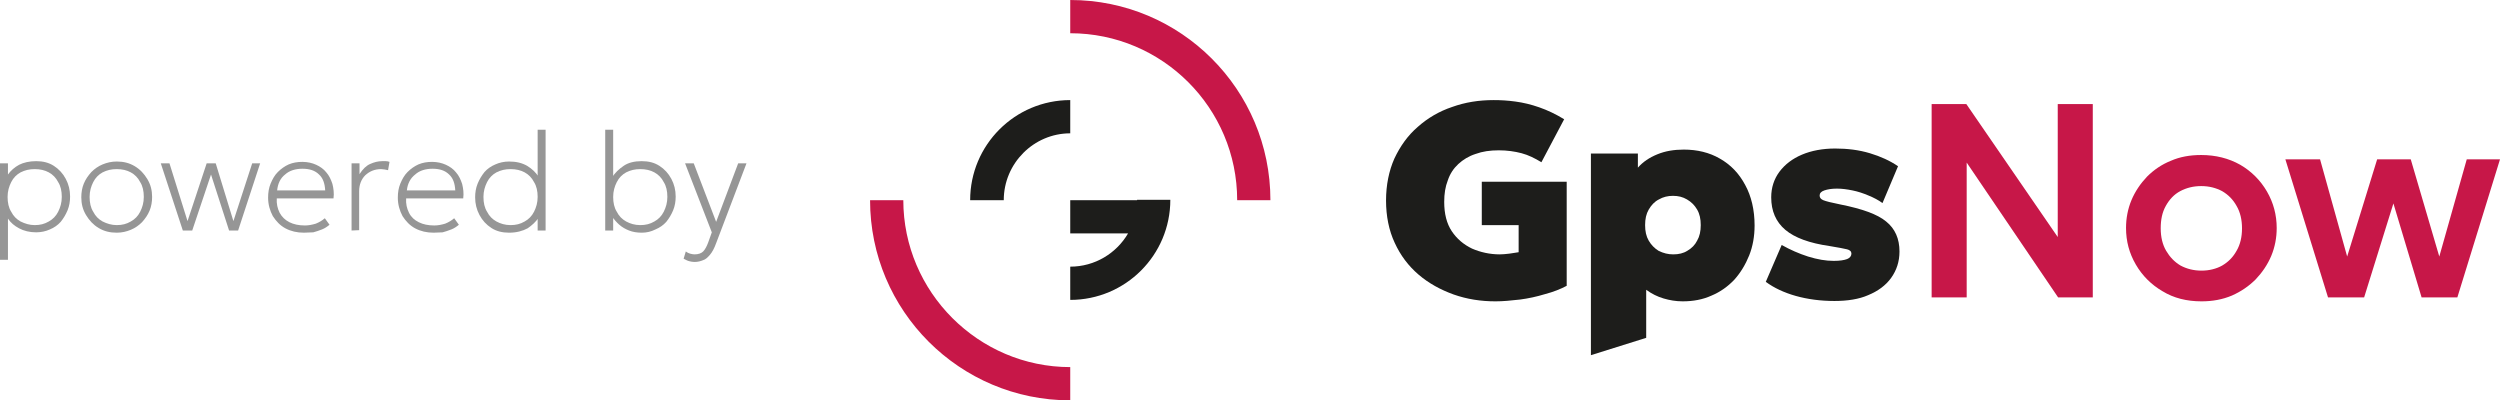 <svg xmlns="http://www.w3.org/2000/svg" xmlns:xlink="http://www.w3.org/1999/xlink" id="Layer_1" x="0px" y="0px" viewBox="0 0 691.9 110.8" style="enable-background:new 0 0 691.9 110.8;" xml:space="preserve"><style type="text/css">	.st0{fill:#1D1D1B;}	.st1{fill:#C71748;}	.st2{fill:#969696;}</style><g>	<g>		<path class="st0" d="M296.2,36.9v-9.2c-15.3,0-27.7,12.4-27.7,27.7h9.3C277.8,45.2,286.1,36.9,296.2,36.9z"></path>		<path class="st1" d="M250,55.4h-9.2c0,30.6,24.8,55.4,55.4,55.4v-9.2C270.8,101.6,250,80.8,250,55.4z"></path>		<path class="st1" d="M296.2,9.2c25.5,0,46.2,20.7,46.2,46.2h9.2c0-30.6-24.8-55.4-55.4-55.4V9.2z"></path>		<path class="st0" d="M314.7,55.4h-18.5v9.2h16c-3.2,5.5-9.2,9.2-16,9.2V83c15.3,0,27.7-12.4,27.7-27.7h-9.2V55.4z"></path>	</g>	<g>		<path class="st0" d="M413.9,83.4c-4.1,0-7.9-0.6-11.6-1.9c-3.6-1.3-6.9-3.1-9.7-5.5s-5-5.3-6.6-8.8c-1.6-3.4-2.4-7.4-2.4-11.7   s0.8-8.2,2.3-11.6c1.6-3.4,3.7-6.4,6.5-8.8c2.7-2.4,5.9-4.3,9.5-5.5c3.6-1.3,7.4-1.9,11.5-1.9c1.9,0,3.8,0.1,6,0.4   c2.2,0.3,4.3,0.8,6.6,1.6c2.3,0.8,4.6,1.9,6.9,3.3l-6.3,11.9c-1.8-1.1-3.6-2-5.5-2.5s-4-0.8-6.3-0.8c-2.4,0-4.5,0.3-6.4,1   c-1.9,0.6-3.5,1.6-4.8,2.8c-1.3,1.2-2.3,2.7-2.9,4.5c-0.7,1.8-1,3.7-1,6c0,3.3,0.7,6,2.1,8.1s3.3,3.7,5.6,4.8   c2.3,1,4.9,1.6,7.7,1.6c0.8,0,1.7-0.1,2.6-0.2c0.9-0.1,1.8-0.3,2.6-0.4v-7.5h-10.2v-12h23.5v28.8c-1.7,0.9-3.7,1.7-6,2.3   c-2.3,0.7-4.6,1.2-6.9,1.5C418.1,83.2,415.9,83.4,413.9,83.4z"></path>		<path class="st0" d="M440.3,98.3V42.5h13v3.9c1.4-1.6,3.2-2.8,5.4-3.7c2.2-0.9,4.6-1.3,7.3-1.3c3.7,0,7.1,0.8,10,2.5   c3,1.7,5.3,4.1,7,7.3c1.7,3.1,2.6,6.9,2.6,11.2c0,3-0.5,5.8-1.5,8.3s-2.4,4.8-4.1,6.7c-1.8,1.9-3.9,3.4-6.3,4.4   c-2.4,1.1-5.1,1.6-8,1.6c-1.9,0-3.6-0.3-5.3-0.8s-3.3-1.3-4.8-2.4v13.3L440.3,98.3z M463.1,70.4c1.5,0,2.8-0.3,3.9-1   c1.2-0.7,2.1-1.6,2.7-2.8c0.7-1.2,1-2.6,1-4.3s-0.3-3.1-1-4.3c-0.7-1.2-1.6-2.1-2.8-2.8s-2.4-1-3.9-1c-1.4,0-2.7,0.3-3.9,1   c-1.2,0.6-2.1,1.6-2.8,2.8c-0.7,1.2-1,2.6-1,4.3s0.3,3.1,1,4.3c0.7,1.2,1.6,2.1,2.7,2.8C460.4,70.1,461.7,70.4,463.1,70.4z"></path>		<path class="st0" d="M507.7,83.3c-3.9,0-7.5-0.5-10.7-1.4s-6-2.2-8.3-3.9l4.4-10.2c2.3,1.3,4.8,2.4,7.3,3.2   c2.6,0.8,4.9,1.2,7.1,1.2c1.7,0,2.9-0.2,3.7-0.5c0.8-0.3,1.2-0.9,1.2-1.5s-0.4-1-1.2-1.2s-2.4-0.5-4.8-0.9   c-5.6-0.8-9.7-2.3-12.3-4.5s-3.9-5.2-3.9-9c0-2.7,0.8-5.1,2.3-7.1s3.6-3.6,6.2-4.7c2.6-1.1,5.7-1.7,9.2-1.7c3.4,0,6.6,0.4,9.6,1.3   s5.6,2.1,7.8,3.6L521,56.2c-1.1-0.8-2.4-1.5-3.9-2.1c-1.4-0.6-2.9-1.1-4.4-1.4s-2.9-0.5-4.3-0.5c-1.5,0-2.6,0.2-3.5,0.5   c-0.9,0.3-1.3,0.8-1.3,1.4s0.3,1,1,1.3c0.7,0.3,2.3,0.7,4.8,1.2c6,1.2,10.2,2.7,12.6,4.7c2.5,2,3.7,4.8,3.7,8.3   c0,2.8-0.8,5.2-2.3,7.3s-3.7,3.7-6.4,4.8C514.5,82.8,511.3,83.3,507.7,83.3z"></path>		<path class="st1" d="M534.6,82.3V28.8h9.6l25.3,36.8V28.8h9.7v53.5h-9.6L544.3,45v37.3H534.6z"></path>		<path class="st1" d="M609.3,83.4c-4.1,0-7.7-0.9-10.8-2.8c-3.1-1.8-5.6-4.3-7.4-7.4c-1.8-3.1-2.7-6.4-2.7-10.1   c0-2.7,0.5-5.3,1.5-7.7c1-2.4,2.5-4.6,4.3-6.5c1.9-1.9,4.1-3.4,6.6-4.4c2.5-1.1,5.3-1.6,8.4-1.6c4,0,7.6,0.9,10.8,2.7   c3.1,1.8,5.6,4.3,7.4,7.4s2.7,6.5,2.7,10.1c0,2.7-0.5,5.3-1.5,7.7s-2.5,4.6-4.3,6.5c-1.9,1.9-4.1,3.4-6.6,4.5   C615.1,82.9,612.3,83.4,609.3,83.4z M609.3,74.9c2.1,0,4.1-0.5,5.7-1.4c1.7-1,3-2.3,4-4.1c1-1.7,1.5-3.8,1.5-6.2S620,58.7,619,57   c-1-1.8-2.3-3.1-4-4.1c-1.7-0.9-3.6-1.4-5.8-1.4s-4.1,0.5-5.8,1.4s-3,2.3-4,4.1c-1,1.8-1.4,3.8-1.4,6.2s0.5,4.5,1.5,6.2   s2.3,3.1,4,4.1C605.2,74.4,607.1,74.9,609.3,74.9z"></path>		<path class="st1" d="M644.3,82.3l-11.8-38.2h9.6l7.5,26.9l8.3-26.9h9.3l7.9,26.9l7.6-26.9h9.2l-11.8,38.2h-9.9l-7.8-26l-8.1,26   H644.3z"></path>	</g></g><g>	<path class="st2" d="M0,71.9V45.2h2.2v3.1c0.8-1.1,1.8-2,3.1-2.7c1.2-0.6,2.8-1,4.7-1s3.5,0.4,4.9,1.3c1.4,0.9,2.5,2.1,3.3,3.6  s1.2,3.1,1.2,4.9c0,1.3-0.2,2.6-0.7,3.8c-0.5,1.2-1.1,2.2-1.9,3.2c-0.8,0.9-1.8,1.6-3,2.1c-1.1,0.5-2.4,0.8-3.8,0.8  c-1.8,0-3.4-0.4-4.7-1.1S3,61.7,2.2,60.5v11.4H0z M9.6,62.3c1.5,0,2.7-0.3,3.9-1c1.1-0.6,2-1.5,2.6-2.7c0.6-1.2,1-2.5,1-4.1  s-0.3-3-1-4.1c-0.6-1.2-1.5-2.1-2.6-2.7c-1.1-0.6-2.4-0.9-3.9-0.9s-2.7,0.3-3.9,0.9c-1.1,0.6-2,1.5-2.6,2.7c-0.6,1.2-1,2.5-1,4.1  s0.3,3,1,4.1c0.6,1.2,1.5,2.1,2.6,2.7C6.9,61.9,8.2,62.3,9.6,62.3z"></path>	<path class="st2" d="M32.3,64.4c-1.9,0-3.5-0.4-5-1.3s-2.6-2.1-3.5-3.6s-1.3-3.1-1.3-4.9c0-1.3,0.2-2.6,0.7-3.8s1.2-2.2,2.1-3.2  c0.9-0.9,1.9-1.6,3.1-2.1s2.5-0.8,3.9-0.8c1.9,0,3.5,0.4,5,1.3c1.5,0.9,2.6,2.1,3.5,3.6s1.3,3.1,1.3,4.9c0,1.3-0.2,2.6-0.7,3.8  c-0.5,1.2-1.2,2.2-2.1,3.2c-0.9,0.9-1.9,1.6-3.1,2.1C35,64.1,33.7,64.4,32.3,64.4z M32.3,62.3c1.5,0,2.7-0.3,3.9-1  c1.1-0.6,2-1.5,2.6-2.7c0.6-1.2,1-2.5,1-4.1s-0.3-3-1-4.1c-0.6-1.2-1.5-2.1-2.6-2.7c-1.1-0.6-2.4-0.9-3.9-0.9s-2.7,0.3-3.9,0.9  c-1.1,0.6-2,1.5-2.6,2.7c-0.6,1.2-1,2.5-1,4.1s0.3,3,1,4.1c0.6,1.2,1.5,2.1,2.6,2.7C29.6,61.9,30.9,62.3,32.3,62.3z"></path>	<path class="st2" d="M50.6,63.8l-6.1-18.6h2.4l5,16l5.3-16h2.5l4.9,16l5.2-16H72l-6.1,18.6h-2.5l-5-15.5l-5.2,15.5H50.6z"></path>	<path class="st2" d="M84.1,64.4c-1.9,0-3.6-0.4-5.1-1.2c-1.5-0.8-2.6-2-3.5-3.4c-0.8-1.5-1.3-3.2-1.3-5.1c0-1.4,0.2-2.7,0.7-3.9  c0.5-1.2,1.1-2.3,2-3.2c0.9-0.9,1.9-1.6,3-2.1c1.2-0.5,2.4-0.7,3.8-0.7s2.7,0.3,3.8,0.8c1.1,0.5,2.1,1.2,2.8,2.1  c0.8,0.9,1.3,2,1.7,3.2c0.3,1.2,0.5,2.6,0.3,4H76.6c-0.1,1.5,0.2,2.8,0.8,4c0.6,1.1,1.5,2,2.7,2.6c1.2,0.6,2.6,0.9,4.3,0.9  c1,0,2-0.2,3-0.5c1-0.4,1.8-0.9,2.5-1.5l1.3,1.8c-0.6,0.5-1.3,1-2.1,1.3c-0.8,0.3-1.6,0.6-2.4,0.8C85.7,64.3,84.9,64.4,84.1,64.4z   M76.7,52.7H90c-0.1-1.9-0.6-3.4-1.7-4.4c-1.1-1.1-2.6-1.6-4.6-1.6c-1.9,0-3.6,0.5-4.8,1.6C77.6,49.3,76.9,50.8,76.7,52.7z"></path>	<path class="st2" d="M97.3,63.8V45.2h2.2v3c0.9-1.4,1.8-2.3,2.9-2.8s2.2-0.8,3.4-0.8c0.3,0,0.7,0,1,0c0.4,0,0.7,0.1,1,0.2l-0.4,2.3  c-0.3-0.1-0.6-0.1-1-0.2c-0.3,0-0.6-0.1-0.9-0.1c-1.8,0-3.2,0.6-4.4,1.7c-1.1,1.1-1.7,2.6-1.7,4.4v10.8L97.3,63.8L97.3,63.8z"></path>	<path class="st2" d="M120,64.4c-1.9,0-3.6-0.4-5.1-1.2c-1.5-0.8-2.6-2-3.5-3.4c-0.8-1.5-1.3-3.2-1.3-5.1c0-1.4,0.2-2.7,0.7-3.9  c0.5-1.2,1.1-2.3,2-3.2c0.9-0.9,1.9-1.6,3-2.1c1.2-0.5,2.4-0.7,3.8-0.7s2.7,0.3,3.8,0.8c1.1,0.5,2.1,1.2,2.8,2.1  c0.8,0.9,1.3,2,1.7,3.2c0.3,1.2,0.5,2.6,0.3,4h-15.8c-0.1,1.5,0.2,2.8,0.8,4s1.5,2,2.7,2.6c1.2,0.6,2.6,0.9,4.3,0.9  c1,0,2-0.2,3-0.5c1-0.4,1.8-0.9,2.5-1.5l1.3,1.8c-0.6,0.5-1.3,1-2.1,1.3c-0.8,0.3-1.6,0.6-2.4,0.8C121.7,64.3,120.8,64.4,120,64.4z   M112.6,52.7H126c-0.1-1.9-0.6-3.4-1.7-4.4c-1.1-1.1-2.6-1.6-4.6-1.6c-1.9,0-3.6,0.5-4.8,1.6C113.6,49.3,112.8,50.8,112.6,52.7z"></path>	<path class="st2" d="M140.9,64.4c-1.9,0-3.5-0.4-4.9-1.3s-2.5-2.1-3.3-3.6s-1.2-3.1-1.2-4.9c0-1.3,0.2-2.6,0.7-3.8s1.1-2.2,1.9-3.2  c0.8-0.9,1.8-1.6,3-2.1c1.1-0.5,2.4-0.8,3.8-0.8c2,0,3.6,0.4,5,1.2c1.3,0.8,2.4,1.8,3.2,3.1l-0.3,0.5V35.9h2.2v27.9h-2.2v-4.1  l0.3,0.5c-0.8,1.2-1.9,2.2-3.1,3C144.7,63.9,143,64.4,140.9,64.4z M141.3,62.3c1.5,0,2.7-0.3,3.9-1c1.1-0.6,2-1.5,2.6-2.7  c0.6-1.2,1-2.5,1-4.1s-0.3-3-1-4.1c-0.6-1.2-1.5-2.1-2.6-2.7c-1.1-0.6-2.4-0.9-3.9-0.9s-2.7,0.3-3.9,0.9c-1.1,0.6-2,1.5-2.6,2.7  c-0.6,1.2-1,2.5-1,4.1s0.3,3,1,4.1c0.6,1.2,1.5,2.1,2.6,2.7C138.5,61.9,139.8,62.3,141.3,62.3z"></path>	<path class="st2" d="M177.6,64.4c-1.3,0-2.5-0.2-3.5-0.6c-1-0.4-1.9-0.9-2.7-1.6s-1.4-1.4-2-2.3l0.3-0.5v4.4h-2.2V35.9h2.2v13.7  l-0.3-0.5c0.8-1.3,1.9-2.3,3.2-3.2s3-1.3,5-1.3c1.9,0,3.5,0.4,4.9,1.3c1.4,0.9,2.5,2.1,3.3,3.6s1.2,3.1,1.2,4.9  c0,1.3-0.2,2.6-0.7,3.8c-0.5,1.2-1.1,2.2-1.9,3.2c-0.8,0.9-1.8,1.6-3,2.1C180.2,64.1,179,64.4,177.6,64.4z M177.2,62.3  c1.5,0,2.7-0.3,3.9-1c1.1-0.6,2-1.5,2.6-2.7c0.6-1.2,1-2.5,1-4.1s-0.3-3-1-4.1c-0.6-1.2-1.5-2.1-2.6-2.7c-1.1-0.6-2.4-0.9-3.9-0.9  s-2.7,0.3-3.9,0.9c-1.1,0.6-2,1.5-2.6,2.7c-0.6,1.2-1,2.5-1,4.1s0.3,3,1,4.1c0.6,1.2,1.5,2.1,2.6,2.7  C174.4,61.9,175.7,62.3,177.2,62.3z"></path>	<path class="st2" d="M192.2,72.5c-0.5,0-1-0.1-1.4-0.2c-0.5-0.1-1-0.4-1.6-0.7l0.6-2c0.4,0.3,0.8,0.5,1.2,0.6  c0.4,0.1,0.8,0.2,1.2,0.2c1.1,0,1.9-0.3,2.4-0.8s1-1.4,1.4-2.5l1-2.8l-7.4-19.1h2.4l6.2,16.2l6.1-16.2h2.3l-8.4,22.1  c-0.5,1.4-1.1,2.5-1.7,3.2c-0.6,0.7-1.2,1.3-1.9,1.5C193.9,72.3,193.1,72.5,192.2,72.5z"></path></g></svg>